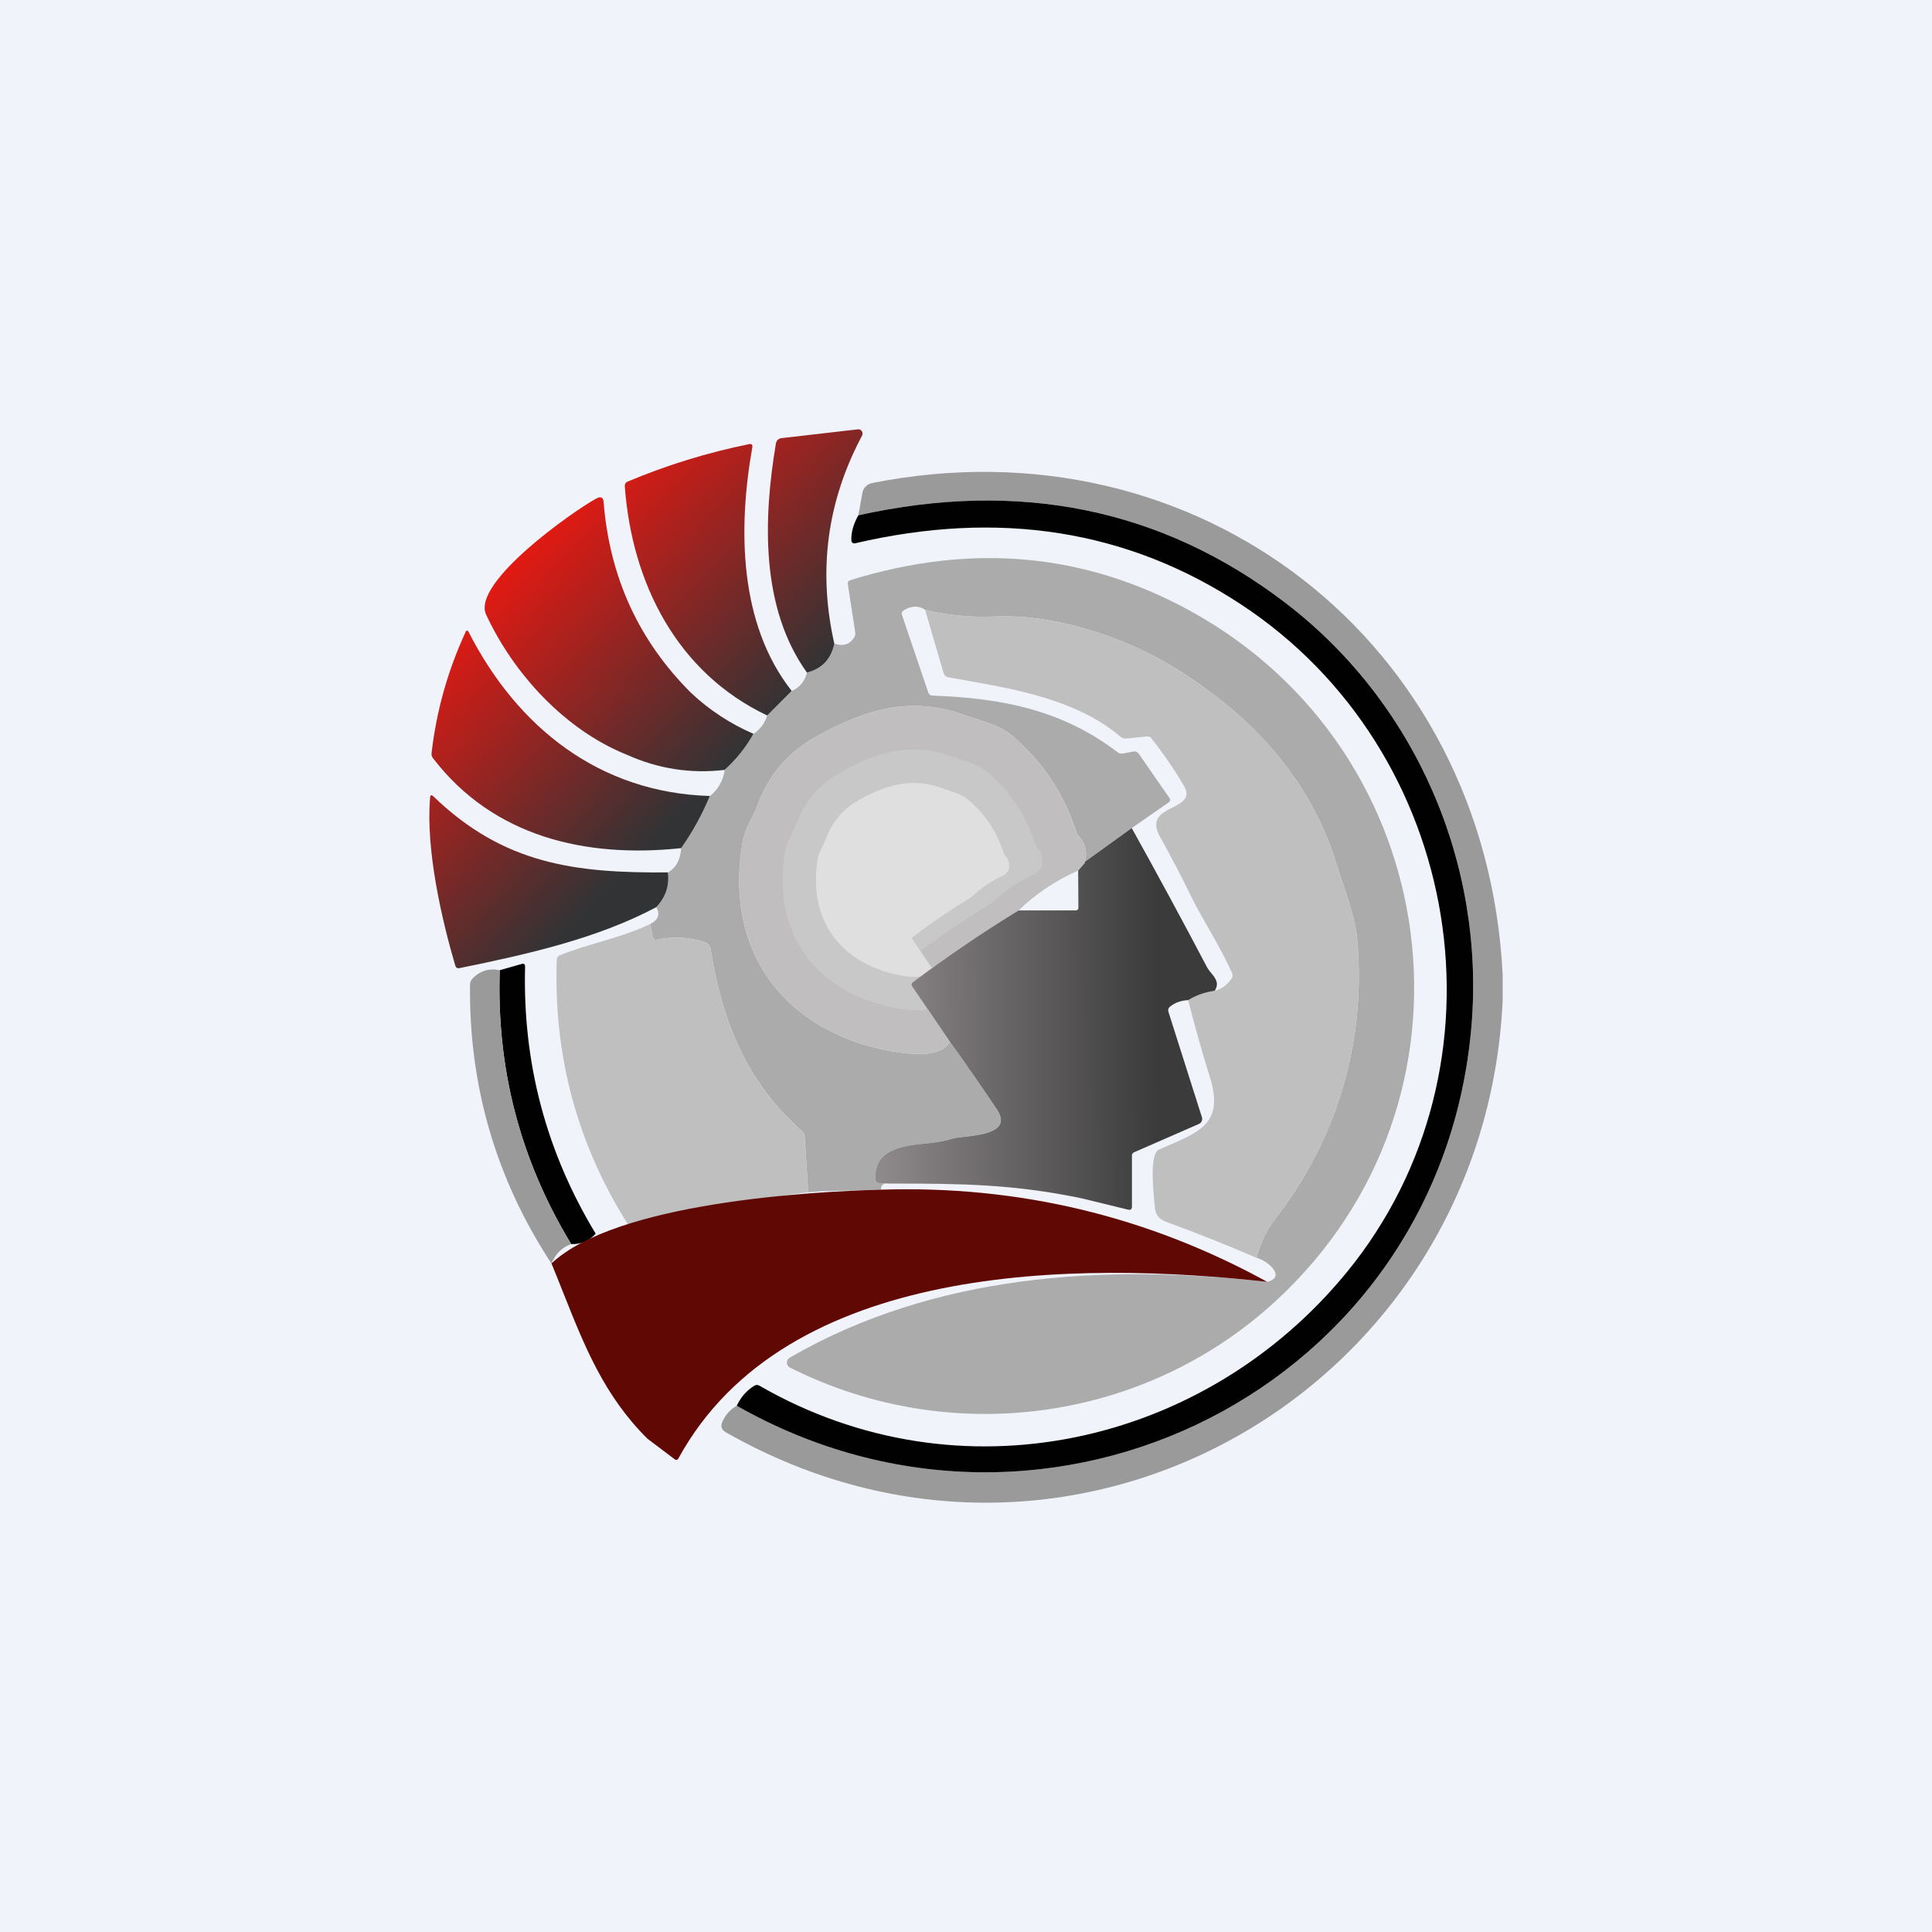 <!-- by TradingView --><svg width="18" height="18" viewBox="0 0 18 18" fill="none" xmlns="http://www.w3.org/2000/svg">
<rect width="18" height="18" fill="#F0F3FA"/>
<path d="M14 9.082V9.324C13.828 12.958 9.976 15.177 6.762 13.344C6.721 13.32 6.711 13.287 6.731 13.244C6.762 13.178 6.806 13.129 6.865 13.097C9.78 14.755 13.423 12.923 13.709 9.564C13.839 8.039 13.186 6.537 11.971 5.612C10.823 4.739 9.499 4.468 7.997 4.801L8.035 4.591C8.039 4.569 8.049 4.548 8.065 4.533C8.08 4.517 8.1 4.506 8.122 4.501C11.155 3.896 13.846 5.978 14 9.082Z" fill="#9A9A9A"/>
<path d="M6.864 13.097C6.901 13.019 6.954 12.957 7.025 12.912C7.042 12.901 7.059 12.9 7.077 12.911C8.939 13.984 11.223 13.471 12.547 11.854C14.124 9.927 13.636 6.994 11.562 5.631C10.507 4.937 9.309 4.748 7.966 5.062C7.962 5.063 7.958 5.063 7.954 5.062C7.95 5.061 7.946 5.06 7.943 5.057C7.939 5.055 7.937 5.051 7.935 5.048C7.933 5.044 7.932 5.04 7.932 5.036C7.929 4.961 7.951 4.882 7.997 4.801C9.498 4.468 10.823 4.739 11.97 5.612C13.185 6.537 13.838 8.039 13.709 9.564C13.422 12.923 9.78 14.755 6.864 13.097Z" fill="#010101"/>
<path d="M11.807 11.943C11.993 11.893 11.798 11.739 11.707 11.719C11.741 11.583 11.799 11.462 11.882 11.355C12.446 10.626 12.723 9.74 12.648 8.784C12.629 8.533 12.53 8.302 12.454 8.056C12.207 7.247 11.649 6.658 10.948 6.224C10.475 5.931 9.818 5.718 9.261 5.744C9.045 5.753 8.831 5.733 8.619 5.682C8.559 5.64 8.492 5.642 8.419 5.687C8.403 5.698 8.398 5.712 8.404 5.731L8.648 6.45C8.654 6.47 8.668 6.48 8.689 6.481C9.33 6.504 9.894 6.612 10.413 7.009C10.428 7.02 10.444 7.024 10.462 7.02L10.558 7.002C10.58 6.998 10.597 7.005 10.61 7.023L10.895 7.434C10.907 7.451 10.904 7.465 10.887 7.477L10.544 7.715L10.109 8.028C10.131 7.936 10.113 7.859 10.056 7.797C10.043 7.783 10.033 7.766 10.027 7.748C9.911 7.391 9.713 7.093 9.431 6.855C9.307 6.75 9.156 6.723 9.005 6.668C8.478 6.473 8.05 6.614 7.594 6.868C7.337 7.011 7.156 7.227 7.051 7.517C7.013 7.62 6.939 7.717 6.916 7.856C6.77 8.749 7.178 9.438 7.998 9.717C8.174 9.776 8.749 9.922 8.849 9.704C8.996 9.911 9.142 10.12 9.285 10.331C9.463 10.593 9 10.575 8.887 10.606C8.802 10.63 8.719 10.645 8.635 10.653C8.426 10.674 8.136 10.7 8.157 10.988C8.159 11.009 8.17 11.021 8.191 11.022L8.295 11.027C8.235 11.018 8.206 11.037 8.208 11.084L7.658 11.098L7.53 11.108L7.497 10.587C7.496 10.568 7.488 10.552 7.474 10.54C6.956 10.085 6.727 9.515 6.621 8.843C6.619 8.829 6.613 8.815 6.603 8.803C6.594 8.792 6.581 8.784 6.567 8.779C6.422 8.73 6.273 8.722 6.122 8.755C6.101 8.759 6.088 8.751 6.083 8.73L6.056 8.61C6.133 8.572 6.152 8.519 6.115 8.452C6.202 8.36 6.239 8.252 6.224 8.128C6.299 8.084 6.34 8.009 6.346 7.902C6.452 7.752 6.541 7.59 6.615 7.416C6.692 7.353 6.738 7.272 6.752 7.173C6.859 7.076 6.949 6.963 7.021 6.837C7.083 6.795 7.125 6.738 7.148 6.666L7.377 6.437C7.452 6.404 7.499 6.347 7.518 6.266C7.66 6.23 7.745 6.14 7.773 5.996C7.854 6.024 7.915 6.006 7.957 5.941C7.967 5.926 7.97 5.909 7.968 5.891L7.899 5.443C7.896 5.424 7.904 5.411 7.923 5.405C9.047 5.057 10.1 5.151 11.081 5.687C13.475 6.994 13.917 10.25 11.885 12.122C10.667 13.244 8.86 13.497 7.359 12.741C7.351 12.737 7.344 12.731 7.339 12.723C7.334 12.715 7.331 12.706 7.331 12.697C7.331 12.687 7.333 12.678 7.337 12.67C7.342 12.662 7.348 12.655 7.356 12.65C8.703 11.869 10.284 11.773 11.807 11.943Z" fill="#ABABAB"/>
<path d="M8.619 5.682C8.831 5.733 9.044 5.753 9.261 5.744C9.817 5.718 10.475 5.931 10.948 6.224C11.649 6.658 12.207 7.247 12.454 8.056C12.53 8.302 12.629 8.533 12.648 8.784C12.723 9.74 12.446 10.626 11.882 11.355C11.799 11.462 11.741 11.583 11.707 11.719C11.433 11.601 11.156 11.49 10.876 11.388C10.803 11.361 10.765 11.326 10.759 11.242C10.752 11.155 10.701 10.753 10.798 10.71C11.168 10.549 11.412 10.48 11.271 10.031C11.197 9.795 11.13 9.557 11.07 9.318C11.143 9.273 11.225 9.244 11.316 9.231C11.382 9.215 11.435 9.176 11.476 9.114C11.485 9.1 11.486 9.085 11.48 9.07C11.37 8.818 11.206 8.572 11.097 8.351C11.006 8.163 10.909 7.978 10.807 7.795C10.632 7.481 11.177 7.565 11.028 7.317C10.937 7.164 10.837 7.018 10.727 6.879C10.717 6.866 10.703 6.86 10.686 6.861L10.493 6.881C10.472 6.882 10.454 6.877 10.438 6.863C9.998 6.486 9.329 6.4 8.833 6.31C8.812 6.305 8.798 6.293 8.792 6.273L8.619 5.682Z" fill="#BFBFBF"/>
<path d="M10.109 8.028C10.108 8.033 10.106 8.038 10.105 8.042L10.045 8.111C9.836 8.203 9.651 8.327 9.49 8.482C9.152 8.688 8.825 8.911 8.507 9.15C8.491 9.162 8.489 9.176 8.5 9.193L8.849 9.704C8.749 9.922 8.174 9.776 7.998 9.717C7.178 9.438 6.77 8.749 6.916 7.856C6.938 7.717 7.013 7.62 7.051 7.517C7.156 7.227 7.337 7.011 7.594 6.868C8.05 6.614 8.478 6.473 9.005 6.668C9.155 6.723 9.307 6.75 9.431 6.855C9.712 7.093 9.911 7.391 10.027 7.748C10.033 7.766 10.043 7.783 10.055 7.797C10.113 7.859 10.131 7.936 10.109 8.028Z" fill="#C0BEBE"/>
<path d="M9.706 8.071C9.705 8.074 9.704 8.078 9.703 8.081L9.658 8.133C9.501 8.202 9.363 8.295 9.242 8.411C8.989 8.566 8.743 8.732 8.505 8.912C8.494 8.92 8.492 8.931 8.5 8.944L8.762 9.327C8.687 9.49 8.255 9.381 8.124 9.336C7.509 9.127 7.204 8.611 7.313 7.942C7.33 7.838 7.386 7.765 7.414 7.688C7.493 7.47 7.629 7.308 7.821 7.201C8.162 7.011 8.484 6.905 8.879 7.051C8.991 7.093 9.105 7.113 9.198 7.192C9.409 7.37 9.558 7.593 9.645 7.861C9.649 7.875 9.656 7.887 9.666 7.897C9.709 7.944 9.722 8.002 9.706 8.071Z" fill="#C8C8C8"/>
<path d="M9.397 8.103C9.396 8.106 9.396 8.109 9.395 8.111L9.362 8.15C9.245 8.201 9.142 8.27 9.052 8.357C8.864 8.471 8.681 8.595 8.504 8.729C8.496 8.735 8.494 8.743 8.501 8.752L8.695 9.037C8.639 9.159 8.319 9.078 8.221 9.044C7.764 8.889 7.537 8.505 7.618 8.008C7.63 7.93 7.672 7.876 7.693 7.819C7.752 7.657 7.853 7.537 7.996 7.457C8.25 7.315 8.488 7.237 8.782 7.345C8.866 7.376 8.95 7.391 9.019 7.45C9.176 7.583 9.287 7.748 9.351 7.947C9.355 7.958 9.36 7.967 9.367 7.974C9.399 8.009 9.409 8.052 9.397 8.103Z" fill="#DFDFDF"/>
<path fill-rule="evenodd" clip-rule="evenodd" d="M7.773 5.996C7.744 6.14 7.659 6.23 7.518 6.266C7.083 5.66 7.112 4.825 7.229 4.132C7.231 4.119 7.237 4.107 7.246 4.098C7.256 4.089 7.268 4.083 7.281 4.082L7.993 4C8 3.999 8.007 4.001 8.013 4.003C8.02 4.006 8.025 4.011 8.029 4.017C8.034 4.023 8.036 4.03 8.036 4.037C8.037 4.045 8.035 4.052 8.032 4.058C7.706 4.669 7.619 5.315 7.773 5.996ZM7.376 6.437L7.148 6.666C6.309 6.268 5.887 5.435 5.821 4.53C5.82 4.509 5.829 4.495 5.847 4.487C6.213 4.333 6.59 4.217 6.979 4.138C7.003 4.133 7.013 4.143 7.009 4.168C6.876 4.918 6.882 5.81 7.376 6.437ZM6.346 7.902C6.452 7.752 6.541 7.59 6.614 7.416C5.586 7.386 4.821 6.778 4.367 5.89C4.357 5.869 4.346 5.869 4.337 5.89C4.172 6.248 4.066 6.623 4.021 7.015C4.019 7.033 4.023 7.05 4.035 7.065C4.595 7.795 5.454 7.997 6.346 7.902ZM5.964 6.911C6.175 6.806 6.334 6.655 6.44 6.457C5.952 5.971 5.68 5.379 5.624 4.68C5.621 4.634 5.598 4.622 5.557 4.644C5.345 4.758 4.391 5.429 4.529 5.726C4.782 6.271 5.257 6.798 5.843 7.033C5.895 6.966 5.935 6.925 5.964 6.911ZM7.02 6.837C6.804 6.743 6.61 6.616 6.44 6.457C6.334 6.655 6.175 6.806 5.964 6.911C5.935 6.925 5.895 6.966 5.843 7.033C6.133 7.163 6.435 7.21 6.751 7.173C6.859 7.076 6.949 6.963 7.02 6.837ZM6.114 8.452C6.202 8.36 6.238 8.252 6.223 8.128C5.357 8.135 4.694 8.052 4.038 7.42C4.019 7.402 4.009 7.406 4.007 7.432C3.965 7.923 4.121 8.588 4.242 8.997C4.248 9.016 4.261 9.024 4.28 9.02C4.928 8.888 5.569 8.742 6.114 8.452Z" fill="url(#paint0_linear_229_12760)"/>
<path fill-rule="evenodd" clip-rule="evenodd" d="M11.245 9.01C11.016 8.575 10.783 8.144 10.544 7.715L10.109 8.028L10.105 8.042L10.111 8.429C10.111 8.431 10.111 8.432 10.111 8.434C10.111 8.432 10.111 8.431 10.111 8.429L10.105 8.042L10.045 8.111L10.047 8.455C10.047 8.473 10.038 8.482 10.021 8.482L9.49 8.482C9.153 8.688 8.825 8.911 8.507 9.15C8.491 9.162 8.489 9.176 8.501 9.193L8.849 9.704C8.997 9.91 9.142 10.12 9.285 10.331C9.427 10.54 9.161 10.571 8.99 10.591C8.947 10.596 8.91 10.6 8.887 10.606C8.803 10.63 8.719 10.645 8.635 10.653L8.632 10.653C8.423 10.674 8.136 10.702 8.157 10.988C8.159 11.009 8.17 11.021 8.191 11.022L8.295 11.027C8.311 11.027 8.327 11.027 8.342 11.027C8.927 11.028 9.431 11.029 10.079 11.165C10.144 10.954 10.177 10.736 10.178 10.513C10.181 9.913 10.18 9.313 10.173 8.713C10.173 8.701 10.172 8.689 10.171 8.677C10.172 8.689 10.173 8.701 10.173 8.713C10.18 9.313 10.181 9.913 10.178 10.513C10.177 10.736 10.144 10.954 10.079 11.165L10.51 11.27C10.534 11.276 10.546 11.266 10.546 11.241V10.765C10.546 10.752 10.552 10.742 10.565 10.736L11.169 10.472C11.181 10.467 11.19 10.458 11.196 10.446C11.201 10.434 11.202 10.421 11.198 10.409L10.887 9.43C10.88 9.408 10.885 9.39 10.904 9.376C10.95 9.34 11.005 9.321 11.07 9.318C11.143 9.273 11.225 9.244 11.317 9.231C11.363 9.161 11.323 9.112 11.284 9.065C11.269 9.047 11.255 9.029 11.245 9.01Z" fill="url(#paint1_linear_229_12760)"/>
<path d="M6.055 8.61L6.083 8.73C6.088 8.751 6.101 8.759 6.121 8.755C6.273 8.722 6.421 8.73 6.566 8.779C6.581 8.784 6.593 8.792 6.603 8.803C6.612 8.815 6.619 8.828 6.621 8.843C6.727 9.515 6.955 10.085 7.473 10.54C7.487 10.552 7.495 10.568 7.496 10.587L7.53 11.108C7.11 11.158 6.695 11.227 6.284 11.315L5.859 11.421C5.38 10.667 5.156 9.841 5.187 8.941C5.188 8.921 5.198 8.908 5.216 8.9C5.482 8.791 5.775 8.744 6.055 8.61Z" fill="#BFBFBF"/>
<path d="M5.55 11.494C5.489 11.561 5.413 11.594 5.322 11.591C4.847 10.809 4.625 9.958 4.656 9.039L4.86 8.981C4.882 8.975 4.893 8.984 4.892 9.007C4.869 9.902 5.088 10.732 5.55 11.494Z" fill="#010101"/>
<path d="M4.656 9.039C4.625 9.958 4.846 10.809 5.321 11.591C5.239 11.62 5.178 11.679 5.137 11.771C4.621 10.984 4.368 10.118 4.379 9.171C4.38 9.152 4.386 9.135 4.399 9.121C4.467 9.046 4.553 9.019 4.656 9.039Z" fill="#9A9A9A"/>
<path fill-rule="evenodd" clip-rule="evenodd" d="M11.807 11.943C10.688 11.329 9.488 11.043 8.208 11.084C7.546 11.101 5.743 11.205 5.138 11.771C5.176 11.863 5.212 11.955 5.248 12.045C5.446 12.543 5.629 13.004 6.032 13.404L6.285 13.595C6.3 13.606 6.312 13.603 6.321 13.587C7.323 11.757 10.031 11.745 11.807 11.943Z" fill="#600904"/>
<defs>
<linearGradient id="paint0_linear_229_12760" x1="4.352" y1="5.035" x2="6.646" y2="7.248" gradientUnits="userSpaceOnUse">
<stop stop-color="#FF150D"/>
<stop offset="1" stop-color="#323335"/>
</linearGradient>
<linearGradient id="paint1_linear_229_12760" x1="10.778" y1="9.602" x2="7.872" y2="9.623" gradientUnits="userSpaceOnUse">
<stop stop-color="#3B3B3B"/>
<stop offset="1" stop-color="#989294"/>
</linearGradient>
</defs>
</svg>
